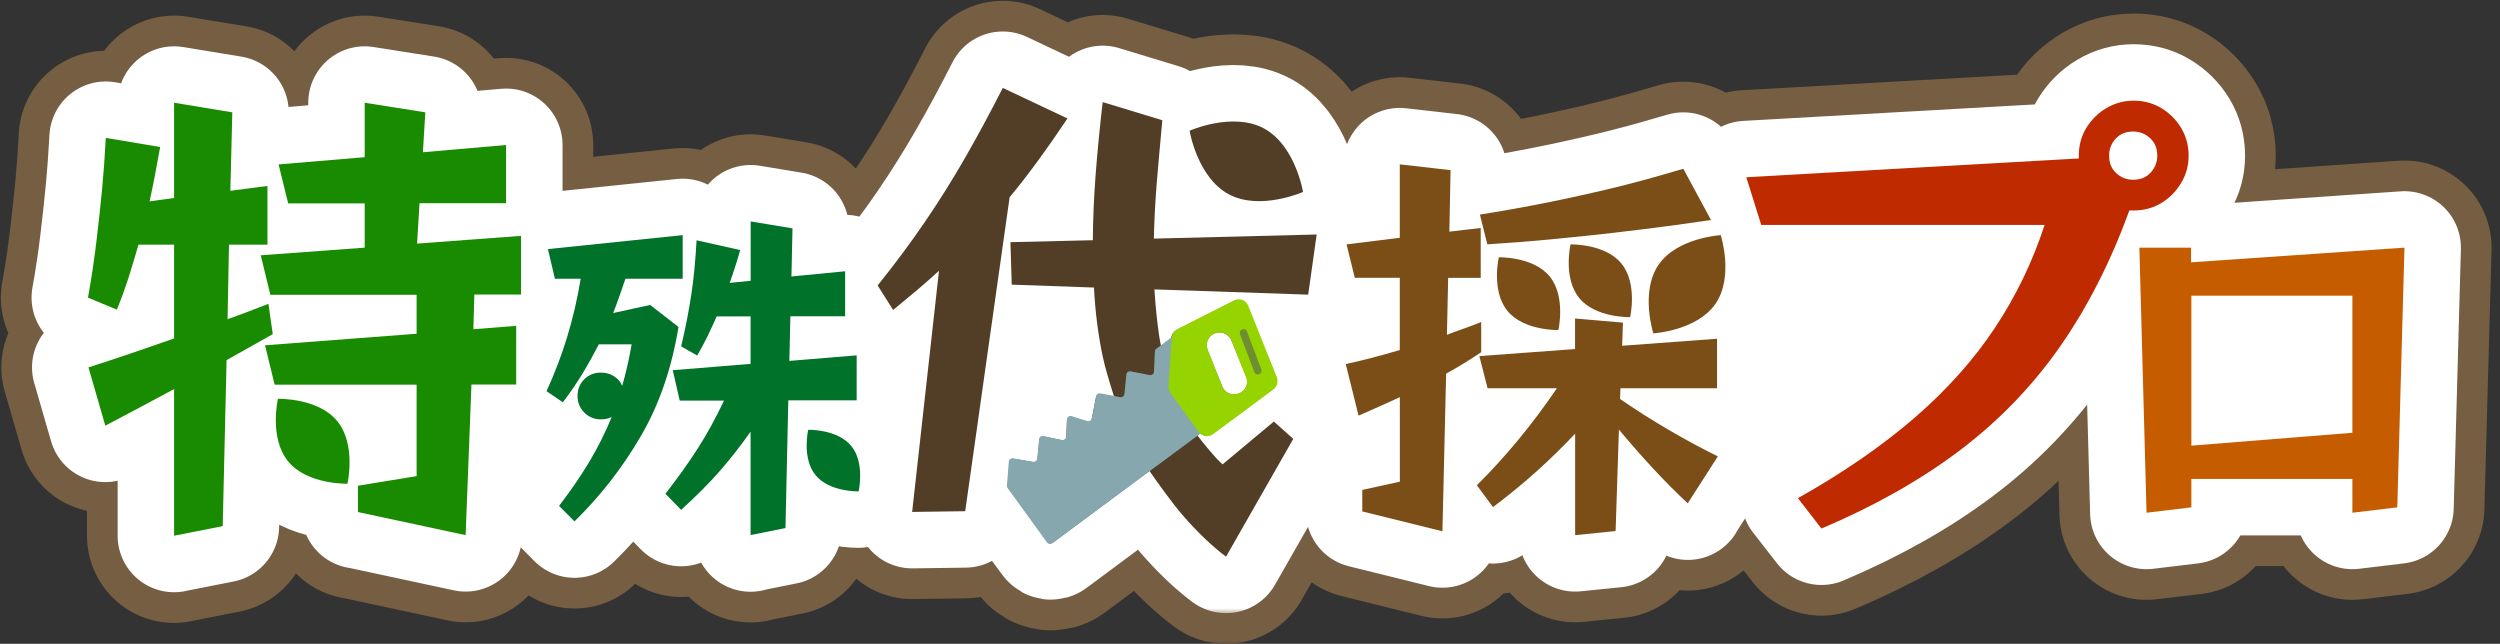<svg width="233" height="60" viewBox="0 0 233 60" fill="none" xmlns="http://www.w3.org/2000/svg">
<rect x="0" y="0" width="233" height="60" fill="#333333" stroke="none"/>
<mask id="path-1-outside-1_2671_83" maskUnits="userSpaceOnUse" x="-0.8" y="-0.806" width="234" height="61" fill="black">
<rect fill="white" x="-0.8" y="-0.806" width="234" height="61"/>
<path d="M16.225 49.936V36.26C15.241 36.794 14.204 37.35 13.129 37.921C12.055 38.492 10.95 39.07 9.815 39.672L8.245 34.239C9.56 33.818 10.897 33.382 12.258 32.916C13.618 32.45 14.94 31.999 16.225 31.548V22.802H12.904C12.633 23.756 12.333 24.755 12.009 25.785C11.679 26.814 11.311 27.844 10.89 28.858L8.2 27.739C8.53 25.913 8.793 24.124 9.004 22.358C9.214 20.592 9.387 18.992 9.522 17.557C9.658 16.121 9.77 14.551 9.86 12.853L14.925 13.702C14.595 15.588 14.271 17.271 13.941 18.766L16.225 18.451V9.576L21.651 10.47L21.47 17.782L24.927 17.331V22.802H21.342L21.207 29.753C22.372 29.332 23.642 28.858 25.017 28.317L25.423 31.143C23.867 32.007 22.432 32.818 21.117 33.562L20.756 49.035L16.225 49.929V49.936ZM33.358 47.734V45.27L38.828 44.376V35.854H25.596L24.701 32.18L38.828 31.105V27.476H25.197L24.303 23.794L33.989 23.08V18.954H26.858L25.964 15.325L33.989 14.649V9.576L39.64 10.47L39.415 14.19L47.169 13.514V18.939H39.099L38.873 22.704L48.56 21.983V27.453H44.209L44.119 30.684L48.109 30.369V35.839H43.938L43.397 49.876L33.35 47.719L33.358 47.734ZM31.434 39.251C33.223 41.437 32.381 45.082 32.381 45.082C32.381 45.082 28.639 45.187 26.851 43C25.062 40.814 25.904 37.169 25.904 37.169C25.904 37.169 29.646 37.064 31.434 39.251Z"/>
<path d="M52.099 47.156C53.181 45.743 54.128 44.368 54.932 43.023C55.736 41.678 56.427 40.288 57.013 38.86C56.728 39.01 56.397 39.085 56.007 39.085C55.398 39.085 54.887 38.875 54.459 38.454C54.038 38.033 53.827 37.515 53.827 36.906C53.827 36.298 54.038 35.757 54.459 35.343C54.879 34.93 55.398 34.727 56.007 34.727C56.465 34.727 56.871 34.84 57.224 35.065C57.584 35.291 57.84 35.591 57.99 35.959C58.336 34.765 58.629 33.48 58.87 32.09H55.811C55.33 33.021 54.827 33.931 54.286 34.825C53.745 35.711 53.136 36.606 52.46 37.492L50.934 36.455C52.452 33.179 53.512 29.692 54.12 25.98H51.716L51.069 23.215L63.626 21.915V25.98H58.291C58.096 26.544 57.908 27.092 57.72 27.626C57.539 28.16 57.344 28.67 57.149 29.174L60.598 28.422L63.235 30.474C62.604 34.336 61.432 37.74 59.704 40.686C57.983 43.632 55.924 46.269 53.542 48.591L52.114 47.156H52.099ZM69.953 49.891V40.235C69.021 41.558 68.06 42.782 67.075 43.91C66.091 45.037 64.888 46.239 63.483 47.517L62.018 46.021C63.168 44.548 64.167 43.143 65.024 41.806C65.88 40.476 66.7 38.98 67.481 37.334H63.348L62.702 34.502L69.953 33.916V29.489H66.797C66.534 30.076 66.264 30.669 65.971 31.278C65.677 31.887 65.347 32.503 64.979 33.134L63.483 32.285C63.897 30.549 64.212 28.911 64.445 27.355C64.678 25.8 64.828 24.154 64.919 22.396L68.984 23.305C68.834 23.846 68.676 24.372 68.51 24.883C68.345 25.394 68.18 25.883 68.007 26.363L69.961 26.168V20.637L73.861 21.284L73.763 25.77L78.768 25.281V29.474H73.665L73.568 33.638L79.842 33.119V37.312H73.47L73.207 49.215L69.953 49.869V49.891ZM79.339 41.565C80.639 43.151 80.022 45.796 80.022 45.796C80.022 45.796 77.31 45.871 76.01 44.285C74.71 42.7 75.326 40.055 75.326 40.055C75.326 40.055 78.039 39.98 79.339 41.565Z"/>
<path d="M126.965 47.659V45.66L130.467 44.894V37.011C129.873 37.289 129.264 37.575 128.618 37.853C127.979 38.139 127.311 38.432 126.619 38.74L125.425 33.931C126.244 33.75 127.07 33.555 127.904 33.337C128.738 33.119 129.587 32.879 130.459 32.623V25.89H126.266L125.5 22.779L130.459 22.163V15.317L135.193 15.858L135.081 21.592L138.004 21.246V25.898H134.968L134.855 31.203C135.396 31 135.93 30.797 136.471 30.609C137.012 30.421 137.538 30.218 138.049 30.015V32.826C137.019 33.517 135.93 34.186 134.78 34.825L134.434 49.515L126.972 47.667L126.965 47.659ZM157.308 46.923C156.234 45.923 155.144 44.826 154.039 43.632C152.935 42.437 151.883 41.242 150.883 40.032L150.575 49.493L146.803 49.876V40.416C144.466 42.903 141.919 45.187 139.146 47.261L137.643 45.225C140.311 42.587 142.798 39.574 145.105 36.185H138.642L137.876 33.187L146.795 32.533V29.685L151.259 30.068L151.184 32.225L160.028 31.571V36.185H151.026L150.989 37.184C152.401 38.161 153.889 39.108 155.467 40.032C157.045 40.956 158.586 41.791 160.104 42.535L157.293 46.915L157.308 46.923ZM159.465 20.502C157.902 20.735 156.436 20.938 155.076 21.119C153.716 21.299 152.153 21.487 150.387 21.697C148.614 21.9 146.728 22.103 144.714 22.291C142.7 22.486 140.671 22.644 138.62 22.772L137.928 19.999C140.649 19.563 143.159 19.105 145.465 18.616C147.772 18.128 149.779 17.669 151.484 17.233C153.19 16.798 154.986 16.294 156.887 15.731L159.465 20.502ZM144.428 25.762C145.961 27.634 145.24 30.759 145.24 30.759C145.24 30.759 142.031 30.85 140.498 28.979C138.965 27.107 139.687 23.981 139.687 23.981C139.687 23.981 142.896 23.891 144.428 25.762ZM151.116 24.56C152.649 26.431 151.928 29.557 151.928 29.557C151.928 29.557 148.719 29.647 147.186 27.776C145.653 25.905 146.375 22.779 146.375 22.779C146.375 22.779 149.583 22.689 151.116 24.56ZM159.886 28.31C158.15 30.835 154.092 31.067 154.092 31.067C154.092 31.067 152.845 27.198 154.58 24.673C156.316 22.148 160.374 21.915 160.374 21.915C160.374 21.915 161.621 25.785 159.886 28.31Z"/>
<path d="M167.558 46.434C171.803 44.045 175.425 41.543 178.431 38.943C181.437 36.343 183.924 33.562 185.893 30.602C187.869 27.641 189.425 24.432 190.559 20.961H164.146L162.756 16.52L193.745 14.769V14.498C193.745 13.544 193.978 12.68 194.444 11.921C194.91 11.162 195.526 10.546 196.308 10.08C197.082 9.621 197.939 9.381 198.863 9.381C199.787 9.381 200.681 9.614 201.44 10.08C202.207 10.546 202.815 11.154 203.281 11.921C203.74 12.687 203.98 13.544 203.98 14.498C203.98 15.453 203.747 16.279 203.281 17.053C202.815 17.827 202.207 18.451 201.44 18.917C200.674 19.383 199.817 19.616 198.863 19.616H198.457C196.691 24.455 194.512 28.723 191.912 32.42C189.312 36.11 186.186 39.326 182.541 42.061C178.897 44.796 174.636 47.194 169.759 49.26L167.565 46.434H167.558ZM201.057 14.506C201.057 13.815 200.832 13.273 200.381 12.868C199.937 12.462 199.411 12.259 198.81 12.259C198.119 12.259 197.578 12.484 197.172 12.935C196.766 13.386 196.571 13.905 196.571 14.506C196.571 15.197 196.796 15.738 197.24 16.144C197.683 16.55 198.209 16.753 198.81 16.753C199.502 16.753 200.043 16.527 200.448 16.076C200.854 15.633 201.057 15.107 201.057 14.506Z"/>
<path d="M219.242 47.78V44.639H204.236V47.284L200.058 47.787L199.389 23.08H204.206V24.447L224.096 23.08L223.427 47.284L219.249 47.787L219.242 47.78ZM219.242 27.558H204.236V41.535L219.242 40.333V27.558Z"/>
<path d="M114.506 18.098C117.429 19.676 121.442 17.887 121.442 17.887C121.442 17.887 120.728 13.551 117.805 11.973C114.882 10.395 110.869 12.184 110.869 12.184C110.869 12.184 111.583 16.52 114.506 18.098Z"/>
<path d="M122.727 21.855L107.54 22.238C107.578 20.495 107.676 18.691 107.826 16.843C107.984 14.994 108.149 13.116 108.329 11.207L102.769 9.516C102.506 11.808 102.288 14.017 102.122 16.151C101.957 18.285 101.867 20.367 101.852 22.388L94.172 22.569L94.292 26.529L101.957 26.799C102.07 28.994 102.333 31.105 102.754 33.142C102.972 34.194 103.43 35.719 103.828 36.951L102.543 36.718C102.363 36.688 102.19 36.801 102.152 36.981L101.754 39.025C101.717 39.221 101.521 39.341 101.326 39.281L99.876 38.837C99.665 38.77 99.455 38.928 99.44 39.145L99.387 40.716C99.387 40.919 99.192 41.069 98.989 41.032L97.268 40.686C97.073 40.648 96.885 40.784 96.87 40.979L96.704 42.767C96.689 42.963 96.509 43.098 96.321 43.068L94.465 42.76C94.27 42.73 94.09 42.873 94.074 43.068L93.909 45.277C93.909 45.36 93.924 45.435 93.977 45.503L97.681 50.492C97.794 50.643 98.004 50.673 98.147 50.56L107.127 43.887C107.916 45.022 109.291 46.953 110.253 48.05C111.666 49.673 113.011 50.943 114.266 51.883L120.533 40.904L118.722 39.288L113.943 43.279C113.236 42.655 112.229 41.4 111.591 40.573L111.861 40.378C112.192 40.656 112.68 40.686 113.048 40.416L118.632 36.26C118.985 35.997 119.112 35.539 118.947 35.133L116.249 28.573C116.039 28.054 115.43 27.829 114.934 28.084L109.674 30.759C109.381 30.91 109.186 31.195 109.156 31.518L108.202 32.225C108.134 31.879 108.066 31.549 108.029 31.27C107.833 29.895 107.683 28.468 107.593 26.972L121.923 27.461L122.712 21.87L122.727 21.855ZM113.184 31.075C113.71 30.857 114.303 31.038 114.626 31.473C114.686 31.556 114.739 31.639 114.777 31.736L116.152 35.088C116.37 35.629 116.182 36.23 115.723 36.553C115.648 36.606 115.573 36.643 115.491 36.681C114.867 36.936 114.153 36.636 113.897 36.012L112.522 32.661C112.47 32.525 112.447 32.39 112.44 32.255C112.44 32.21 112.432 32.165 112.44 32.12C112.47 31.669 112.748 31.248 113.191 31.067L113.184 31.075Z"/>
<path d="M96.727 15.002C97.606 13.799 98.523 12.477 99.485 11.042L93.458 8.194C92.286 10.501 91.106 12.687 89.926 14.739C88.747 16.79 87.499 18.782 86.184 20.705C84.869 22.636 83.404 24.598 81.796 26.604L83.239 28.888C84.028 28.242 84.779 27.618 85.5 27.01C86.222 26.401 86.891 25.807 87.514 25.236L85.012 47.712L89.957 47.644L94.097 18.383C94.969 17.331 95.848 16.204 96.727 14.994V15.002Z"/>
</mask>
<path d="M16.225 49.936V36.26C15.241 36.794 14.204 37.35 13.129 37.921C12.055 38.492 10.95 39.07 9.815 39.672L8.245 34.239C9.56 33.818 10.897 33.382 12.258 32.916C13.618 32.45 14.94 31.999 16.225 31.548V22.802H12.904C12.633 23.756 12.333 24.755 12.009 25.785C11.679 26.814 11.311 27.844 10.89 28.858L8.2 27.739C8.53 25.913 8.793 24.124 9.004 22.358C9.214 20.592 9.387 18.992 9.522 17.557C9.658 16.121 9.77 14.551 9.86 12.853L14.925 13.702C14.595 15.588 14.271 17.271 13.941 18.766L16.225 18.451V9.576L21.651 10.47L21.47 17.782L24.927 17.331V22.802H21.342L21.207 29.753C22.372 29.332 23.642 28.858 25.017 28.317L25.423 31.143C23.867 32.007 22.432 32.818 21.117 33.562L20.756 49.035L16.225 49.929V49.936ZM33.358 47.734V45.27L38.828 44.376V35.854H25.596L24.701 32.18L38.828 31.105V27.476H25.197L24.303 23.794L33.989 23.08V18.954H26.858L25.964 15.325L33.989 14.649V9.576L39.64 10.47L39.415 14.19L47.169 13.514V18.939H39.099L38.873 22.704L48.56 21.983V27.453H44.209L44.119 30.684L48.109 30.369V35.839H43.938L43.397 49.876L33.35 47.719L33.358 47.734ZM31.434 39.251C33.223 41.437 32.381 45.082 32.381 45.082C32.381 45.082 28.639 45.187 26.851 43C25.062 40.814 25.904 37.169 25.904 37.169C25.904 37.169 29.646 37.064 31.434 39.251Z" fill="black"/>
<path d="M52.099 47.156C53.181 45.743 54.128 44.368 54.932 43.023C55.736 41.678 56.427 40.288 57.013 38.86C56.728 39.01 56.397 39.085 56.007 39.085C55.398 39.085 54.887 38.875 54.459 38.454C54.038 38.033 53.827 37.515 53.827 36.906C53.827 36.298 54.038 35.757 54.459 35.343C54.879 34.93 55.398 34.727 56.007 34.727C56.465 34.727 56.871 34.84 57.224 35.065C57.584 35.291 57.84 35.591 57.99 35.959C58.336 34.765 58.629 33.48 58.87 32.09H55.811C55.33 33.021 54.827 33.931 54.286 34.825C53.745 35.711 53.136 36.606 52.46 37.492L50.934 36.455C52.452 33.179 53.512 29.692 54.12 25.98H51.716L51.069 23.215L63.626 21.915V25.98H58.291C58.096 26.544 57.908 27.092 57.72 27.626C57.539 28.16 57.344 28.67 57.149 29.174L60.598 28.422L63.235 30.474C62.604 34.336 61.432 37.74 59.704 40.686C57.983 43.632 55.924 46.269 53.542 48.591L52.114 47.156H52.099ZM69.953 49.891V40.235C69.021 41.558 68.06 42.782 67.075 43.91C66.091 45.037 64.888 46.239 63.483 47.517L62.018 46.021C63.168 44.548 64.167 43.143 65.024 41.806C65.88 40.476 66.7 38.98 67.481 37.334H63.348L62.702 34.502L69.953 33.916V29.489H66.797C66.534 30.076 66.264 30.669 65.971 31.278C65.677 31.887 65.347 32.503 64.979 33.134L63.483 32.285C63.897 30.549 64.212 28.911 64.445 27.355C64.678 25.8 64.828 24.154 64.919 22.396L68.984 23.305C68.834 23.846 68.676 24.372 68.51 24.883C68.345 25.394 68.18 25.883 68.007 26.363L69.961 26.168V20.637L73.861 21.284L73.763 25.77L78.768 25.281V29.474H73.665L73.568 33.638L79.842 33.119V37.312H73.47L73.207 49.215L69.953 49.869V49.891ZM79.339 41.565C80.639 43.151 80.022 45.796 80.022 45.796C80.022 45.796 77.31 45.871 76.01 44.285C74.71 42.7 75.326 40.055 75.326 40.055C75.326 40.055 78.039 39.98 79.339 41.565Z" fill="black"/>
<path d="M126.965 47.659V45.66L130.467 44.894V37.011C129.873 37.289 129.264 37.575 128.618 37.853C127.979 38.139 127.311 38.432 126.619 38.74L125.425 33.931C126.244 33.75 127.07 33.555 127.904 33.337C128.738 33.119 129.587 32.879 130.459 32.623V25.89H126.266L125.5 22.779L130.459 22.163V15.317L135.193 15.858L135.081 21.592L138.004 21.246V25.898H134.968L134.855 31.203C135.396 31 135.93 30.797 136.471 30.609C137.012 30.421 137.538 30.218 138.049 30.015V32.826C137.019 33.517 135.93 34.186 134.78 34.825L134.434 49.515L126.972 47.667L126.965 47.659ZM157.308 46.923C156.234 45.923 155.144 44.826 154.039 43.632C152.935 42.437 151.883 41.242 150.883 40.032L150.575 49.493L146.803 49.876V40.416C144.466 42.903 141.919 45.187 139.146 47.261L137.643 45.225C140.311 42.587 142.798 39.574 145.105 36.185H138.642L137.876 33.187L146.795 32.533V29.685L151.259 30.068L151.184 32.225L160.028 31.571V36.185H151.026L150.989 37.184C152.401 38.161 153.889 39.108 155.467 40.032C157.045 40.956 158.586 41.791 160.104 42.535L157.293 46.915L157.308 46.923ZM159.465 20.502C157.902 20.735 156.436 20.938 155.076 21.119C153.716 21.299 152.153 21.487 150.387 21.697C148.614 21.9 146.728 22.103 144.714 22.291C142.7 22.486 140.671 22.644 138.62 22.772L137.928 19.999C140.649 19.563 143.159 19.105 145.465 18.616C147.772 18.128 149.779 17.669 151.484 17.233C153.19 16.798 154.986 16.294 156.887 15.731L159.465 20.502ZM144.428 25.762C145.961 27.634 145.24 30.759 145.24 30.759C145.24 30.759 142.031 30.85 140.498 28.979C138.965 27.107 139.687 23.981 139.687 23.981C139.687 23.981 142.896 23.891 144.428 25.762ZM151.116 24.56C152.649 26.431 151.928 29.557 151.928 29.557C151.928 29.557 148.719 29.647 147.186 27.776C145.653 25.905 146.375 22.779 146.375 22.779C146.375 22.779 149.583 22.689 151.116 24.56ZM159.886 28.31C158.15 30.835 154.092 31.067 154.092 31.067C154.092 31.067 152.845 27.198 154.58 24.673C156.316 22.148 160.374 21.915 160.374 21.915C160.374 21.915 161.621 25.785 159.886 28.31Z" fill="black"/>
<path d="M167.558 46.434C171.803 44.045 175.425 41.543 178.431 38.943C181.437 36.343 183.924 33.562 185.893 30.602C187.869 27.641 189.425 24.432 190.559 20.961H164.146L162.756 16.52L193.745 14.769V14.498C193.745 13.544 193.978 12.68 194.444 11.921C194.91 11.162 195.526 10.546 196.308 10.08C197.082 9.621 197.939 9.381 198.863 9.381C199.787 9.381 200.681 9.614 201.44 10.08C202.207 10.546 202.815 11.154 203.281 11.921C203.74 12.687 203.98 13.544 203.98 14.498C203.98 15.453 203.747 16.279 203.281 17.053C202.815 17.827 202.207 18.451 201.44 18.917C200.674 19.383 199.817 19.616 198.863 19.616H198.457C196.691 24.455 194.512 28.723 191.912 32.42C189.312 36.11 186.186 39.326 182.541 42.061C178.897 44.796 174.636 47.194 169.759 49.26L167.565 46.434H167.558ZM201.057 14.506C201.057 13.815 200.832 13.273 200.381 12.868C199.937 12.462 199.411 12.259 198.81 12.259C198.119 12.259 197.578 12.484 197.172 12.935C196.766 13.386 196.571 13.905 196.571 14.506C196.571 15.197 196.796 15.738 197.24 16.144C197.683 16.55 198.209 16.753 198.81 16.753C199.502 16.753 200.043 16.527 200.448 16.076C200.854 15.633 201.057 15.107 201.057 14.506Z" fill="black"/>
<path d="M219.242 47.78V44.639H204.236V47.284L200.058 47.787L199.389 23.08H204.206V24.447L224.096 23.08L223.427 47.284L219.249 47.787L219.242 47.78ZM219.242 27.558H204.236V41.535L219.242 40.333V27.558Z" fill="black"/>
<path d="M114.506 18.098C117.429 19.676 121.442 17.887 121.442 17.887C121.442 17.887 120.728 13.551 117.805 11.973C114.882 10.395 110.869 12.184 110.869 12.184C110.869 12.184 111.583 16.52 114.506 18.098Z" fill="black"/>
<path d="M122.727 21.855L107.54 22.238C107.578 20.495 107.676 18.691 107.826 16.843C107.984 14.994 108.149 13.116 108.329 11.207L102.769 9.516C102.506 11.808 102.288 14.017 102.122 16.151C101.957 18.285 101.867 20.367 101.852 22.388L94.172 22.569L94.292 26.529L101.957 26.799C102.07 28.994 102.333 31.105 102.754 33.142C102.972 34.194 103.43 35.719 103.828 36.951L102.543 36.718C102.363 36.688 102.19 36.801 102.152 36.981L101.754 39.025C101.717 39.221 101.521 39.341 101.326 39.281L99.876 38.837C99.665 38.77 99.455 38.928 99.44 39.145L99.387 40.716C99.387 40.919 99.192 41.069 98.989 41.032L97.268 40.686C97.073 40.648 96.885 40.784 96.87 40.979L96.704 42.767C96.689 42.963 96.509 43.098 96.321 43.068L94.465 42.76C94.27 42.73 94.09 42.873 94.074 43.068L93.909 45.277C93.909 45.36 93.924 45.435 93.977 45.503L97.681 50.492C97.794 50.643 98.004 50.673 98.147 50.56L107.127 43.887C107.916 45.022 109.291 46.953 110.253 48.05C111.666 49.673 113.011 50.943 114.266 51.883L120.533 40.904L118.722 39.288L113.943 43.279C113.236 42.655 112.229 41.4 111.591 40.573L111.861 40.378C112.192 40.656 112.68 40.686 113.048 40.416L118.632 36.26C118.985 35.997 119.112 35.539 118.947 35.133L116.249 28.573C116.039 28.054 115.43 27.829 114.934 28.084L109.674 30.759C109.381 30.91 109.186 31.195 109.156 31.518L108.202 32.225C108.134 31.879 108.066 31.549 108.029 31.27C107.833 29.895 107.683 28.468 107.593 26.972L121.923 27.461L122.712 21.87L122.727 21.855ZM113.184 31.075C113.71 30.857 114.303 31.038 114.626 31.473C114.686 31.556 114.739 31.639 114.777 31.736L116.152 35.088C116.37 35.629 116.182 36.23 115.723 36.553C115.648 36.606 115.573 36.643 115.491 36.681C114.867 36.936 114.153 36.636 113.897 36.012L112.522 32.661C112.47 32.525 112.447 32.39 112.44 32.255C112.44 32.21 112.432 32.165 112.44 32.12C112.47 31.669 112.748 31.248 113.191 31.067L113.184 31.075Z" fill="black"/>
<path d="M96.727 15.002C97.606 13.799 98.523 12.477 99.485 11.042L93.458 8.194C92.286 10.501 91.106 12.687 89.926 14.739C88.747 16.79 87.499 18.782 86.184 20.705C84.869 22.636 83.404 24.598 81.796 26.604L83.239 28.888C84.028 28.242 84.779 27.618 85.5 27.01C86.222 26.401 86.891 25.807 87.514 25.236L85.012 47.712L89.957 47.644L94.097 18.383C94.969 17.331 95.848 16.204 96.727 14.994V15.002Z" fill="black"/>
<path d="M16.225 49.936V36.26C15.241 36.794 14.204 37.35 13.129 37.921C12.055 38.492 10.95 39.07 9.815 39.672L8.245 34.239C9.56 33.818 10.897 33.382 12.258 32.916C13.618 32.45 14.94 31.999 16.225 31.548V22.802H12.904C12.633 23.756 12.333 24.755 12.009 25.785C11.679 26.814 11.311 27.844 10.89 28.858L8.2 27.739C8.53 25.913 8.793 24.124 9.004 22.358C9.214 20.592 9.387 18.992 9.522 17.557C9.658 16.121 9.77 14.551 9.86 12.853L14.925 13.702C14.595 15.588 14.271 17.271 13.941 18.766L16.225 18.451V9.576L21.651 10.47L21.47 17.782L24.927 17.331V22.802H21.342L21.207 29.753C22.372 29.332 23.642 28.858 25.017 28.317L25.423 31.143C23.867 32.007 22.432 32.818 21.117 33.562L20.756 49.035L16.225 49.929V49.936ZM33.358 47.734V45.27L38.828 44.376V35.854H25.596L24.701 32.18L38.828 31.105V27.476H25.197L24.303 23.794L33.989 23.08V18.954H26.858L25.964 15.325L33.989 14.649V9.576L39.64 10.47L39.415 14.19L47.169 13.514V18.939H39.099L38.873 22.704L48.56 21.983V27.453H44.209L44.119 30.684L48.109 30.369V35.839H43.938L43.397 49.876L33.35 47.719L33.358 47.734ZM31.434 39.251C33.223 41.437 32.381 45.082 32.381 45.082C32.381 45.082 28.639 45.187 26.851 43C25.062 40.814 25.904 37.169 25.904 37.169C25.904 37.169 29.646 37.064 31.434 39.251Z" stroke="#765E42" stroke-width="16.239" stroke-linejoin="round" mask="url(#path-1-outside-1_2671_83)"/>
<path d="M52.099 47.156C53.181 45.743 54.128 44.368 54.932 43.023C55.736 41.678 56.427 40.288 57.013 38.86C56.728 39.01 56.397 39.085 56.007 39.085C55.398 39.085 54.887 38.875 54.459 38.454C54.038 38.033 53.827 37.515 53.827 36.906C53.827 36.298 54.038 35.757 54.459 35.343C54.879 34.93 55.398 34.727 56.007 34.727C56.465 34.727 56.871 34.84 57.224 35.065C57.584 35.291 57.84 35.591 57.99 35.959C58.336 34.765 58.629 33.48 58.87 32.09H55.811C55.33 33.021 54.827 33.931 54.286 34.825C53.745 35.711 53.136 36.606 52.46 37.492L50.934 36.455C52.452 33.179 53.512 29.692 54.12 25.98H51.716L51.069 23.215L63.626 21.915V25.98H58.291C58.096 26.544 57.908 27.092 57.72 27.626C57.539 28.16 57.344 28.67 57.149 29.174L60.598 28.422L63.235 30.474C62.604 34.336 61.432 37.74 59.704 40.686C57.983 43.632 55.924 46.269 53.542 48.591L52.114 47.156H52.099ZM69.953 49.891V40.235C69.021 41.558 68.06 42.782 67.075 43.91C66.091 45.037 64.888 46.239 63.483 47.517L62.018 46.021C63.168 44.548 64.167 43.143 65.024 41.806C65.88 40.476 66.7 38.98 67.481 37.334H63.348L62.702 34.502L69.953 33.916V29.489H66.797C66.534 30.076 66.264 30.669 65.971 31.278C65.677 31.887 65.347 32.503 64.979 33.134L63.483 32.285C63.897 30.549 64.212 28.911 64.445 27.355C64.678 25.8 64.828 24.154 64.919 22.396L68.984 23.305C68.834 23.846 68.676 24.372 68.51 24.883C68.345 25.394 68.18 25.883 68.007 26.363L69.961 26.168V20.637L73.861 21.284L73.763 25.77L78.768 25.281V29.474H73.665L73.568 33.638L79.842 33.119V37.312H73.47L73.207 49.215L69.953 49.869V49.891ZM79.339 41.565C80.639 43.151 80.022 45.796 80.022 45.796C80.022 45.796 77.31 45.871 76.01 44.285C74.71 42.7 75.326 40.055 75.326 40.055C75.326 40.055 78.039 39.98 79.339 41.565Z" stroke="#765E42" stroke-width="16.239" stroke-linejoin="round" mask="url(#path-1-outside-1_2671_83)"/>
<path d="M126.965 47.659V45.66L130.467 44.894V37.011C129.873 37.289 129.264 37.575 128.618 37.853C127.979 38.139 127.311 38.432 126.619 38.74L125.425 33.931C126.244 33.75 127.07 33.555 127.904 33.337C128.738 33.119 129.587 32.879 130.459 32.623V25.89H126.266L125.5 22.779L130.459 22.163V15.317L135.193 15.858L135.081 21.592L138.004 21.246V25.898H134.968L134.855 31.203C135.396 31 135.93 30.797 136.471 30.609C137.012 30.421 137.538 30.218 138.049 30.015V32.826C137.019 33.517 135.93 34.186 134.78 34.825L134.434 49.515L126.972 47.667L126.965 47.659ZM157.308 46.923C156.234 45.923 155.144 44.826 154.039 43.632C152.935 42.437 151.883 41.242 150.883 40.032L150.575 49.493L146.803 49.876V40.416C144.466 42.903 141.919 45.187 139.146 47.261L137.643 45.225C140.311 42.587 142.798 39.574 145.105 36.185H138.642L137.876 33.187L146.795 32.533V29.685L151.259 30.068L151.184 32.225L160.028 31.571V36.185H151.026L150.989 37.184C152.401 38.161 153.889 39.108 155.467 40.032C157.045 40.956 158.586 41.791 160.104 42.535L157.293 46.915L157.308 46.923ZM159.465 20.502C157.902 20.735 156.436 20.938 155.076 21.119C153.716 21.299 152.153 21.487 150.387 21.697C148.614 21.9 146.728 22.103 144.714 22.291C142.7 22.486 140.671 22.644 138.62 22.772L137.928 19.999C140.649 19.563 143.159 19.105 145.465 18.616C147.772 18.128 149.779 17.669 151.484 17.233C153.19 16.798 154.986 16.294 156.887 15.731L159.465 20.502ZM144.428 25.762C145.961 27.634 145.24 30.759 145.24 30.759C145.24 30.759 142.031 30.85 140.498 28.979C138.965 27.107 139.687 23.981 139.687 23.981C139.687 23.981 142.896 23.891 144.428 25.762ZM151.116 24.56C152.649 26.431 151.928 29.557 151.928 29.557C151.928 29.557 148.719 29.647 147.186 27.776C145.653 25.905 146.375 22.779 146.375 22.779C146.375 22.779 149.583 22.689 151.116 24.56ZM159.886 28.31C158.15 30.835 154.092 31.067 154.092 31.067C154.092 31.067 152.845 27.198 154.58 24.673C156.316 22.148 160.374 21.915 160.374 21.915C160.374 21.915 161.621 25.785 159.886 28.31Z" stroke="#765E42" stroke-width="16.239" stroke-linejoin="round" mask="url(#path-1-outside-1_2671_83)"/>
<path d="M167.558 46.434C171.803 44.045 175.425 41.543 178.431 38.943C181.437 36.343 183.924 33.562 185.893 30.602C187.869 27.641 189.425 24.432 190.559 20.961H164.146L162.756 16.52L193.745 14.769V14.498C193.745 13.544 193.978 12.68 194.444 11.921C194.91 11.162 195.526 10.546 196.308 10.08C197.082 9.621 197.939 9.381 198.863 9.381C199.787 9.381 200.681 9.614 201.44 10.08C202.207 10.546 202.815 11.154 203.281 11.921C203.74 12.687 203.98 13.544 203.98 14.498C203.98 15.453 203.747 16.279 203.281 17.053C202.815 17.827 202.207 18.451 201.44 18.917C200.674 19.383 199.817 19.616 198.863 19.616H198.457C196.691 24.455 194.512 28.723 191.912 32.42C189.312 36.11 186.186 39.326 182.541 42.061C178.897 44.796 174.636 47.194 169.759 49.26L167.565 46.434H167.558ZM201.057 14.506C201.057 13.815 200.832 13.273 200.381 12.868C199.937 12.462 199.411 12.259 198.81 12.259C198.119 12.259 197.578 12.484 197.172 12.935C196.766 13.386 196.571 13.905 196.571 14.506C196.571 15.197 196.796 15.738 197.24 16.144C197.683 16.55 198.209 16.753 198.81 16.753C199.502 16.753 200.043 16.527 200.448 16.076C200.854 15.633 201.057 15.107 201.057 14.506Z" stroke="#765E42" stroke-width="16.239" stroke-linejoin="round" mask="url(#path-1-outside-1_2671_83)"/>
<path d="M219.242 47.78V44.639H204.236V47.284L200.058 47.787L199.389 23.08H204.206V24.447L224.096 23.08L223.427 47.284L219.249 47.787L219.242 47.78ZM219.242 27.558H204.236V41.535L219.242 40.333V27.558Z" stroke="#765E42" stroke-width="16.239" stroke-linejoin="round" mask="url(#path-1-outside-1_2671_83)"/>
<path d="M114.506 18.098C117.429 19.676 121.442 17.887 121.442 17.887C121.442 17.887 120.728 13.551 117.805 11.973C114.882 10.395 110.869 12.184 110.869 12.184C110.869 12.184 111.583 16.52 114.506 18.098Z" stroke="#765E42" stroke-width="16.239" stroke-linejoin="round" mask="url(#path-1-outside-1_2671_83)"/>
<path d="M122.727 21.855L107.54 22.238C107.578 20.495 107.676 18.691 107.826 16.843C107.984 14.994 108.149 13.116 108.329 11.207L102.769 9.516C102.506 11.808 102.288 14.017 102.122 16.151C101.957 18.285 101.867 20.367 101.852 22.388L94.172 22.569L94.292 26.529L101.957 26.799C102.07 28.994 102.333 31.105 102.754 33.142C102.972 34.194 103.43 35.719 103.828 36.951L102.543 36.718C102.363 36.688 102.19 36.801 102.152 36.981L101.754 39.025C101.717 39.221 101.521 39.341 101.326 39.281L99.876 38.837C99.665 38.77 99.455 38.928 99.44 39.145L99.387 40.716C99.387 40.919 99.192 41.069 98.989 41.032L97.268 40.686C97.073 40.648 96.885 40.784 96.87 40.979L96.704 42.767C96.689 42.963 96.509 43.098 96.321 43.068L94.465 42.76C94.27 42.73 94.09 42.873 94.074 43.068L93.909 45.277C93.909 45.36 93.924 45.435 93.977 45.503L97.681 50.492C97.794 50.643 98.004 50.673 98.147 50.56L107.127 43.887C107.916 45.022 109.291 46.953 110.253 48.05C111.666 49.673 113.011 50.943 114.266 51.883L120.533 40.904L118.722 39.288L113.943 43.279C113.236 42.655 112.229 41.4 111.591 40.573L111.861 40.378C112.192 40.656 112.68 40.686 113.048 40.416L118.632 36.26C118.985 35.997 119.112 35.539 118.947 35.133L116.249 28.573C116.039 28.054 115.43 27.829 114.934 28.084L109.674 30.759C109.381 30.91 109.186 31.195 109.156 31.518L108.202 32.225C108.134 31.879 108.066 31.549 108.029 31.27C107.833 29.895 107.683 28.468 107.593 26.972L121.923 27.461L122.712 21.87L122.727 21.855ZM113.184 31.075C113.71 30.857 114.303 31.038 114.626 31.473C114.686 31.556 114.739 31.639 114.777 31.736L116.152 35.088C116.37 35.629 116.182 36.23 115.723 36.553C115.648 36.606 115.573 36.643 115.491 36.681C114.867 36.936 114.153 36.636 113.897 36.012L112.522 32.661C112.47 32.525 112.447 32.39 112.44 32.255C112.44 32.21 112.432 32.165 112.44 32.12C112.47 31.669 112.748 31.248 113.191 31.067L113.184 31.075Z" stroke="#765E42" stroke-width="16.239" stroke-linejoin="round" mask="url(#path-1-outside-1_2671_83)"/>
<path d="M96.727 15.002C97.606 13.799 98.523 12.477 99.485 11.042L93.458 8.194C92.286 10.501 91.106 12.687 89.926 14.739C88.747 16.79 87.499 18.782 86.184 20.705C84.869 22.636 83.404 24.598 81.796 26.604L83.239 28.888C84.028 28.242 84.779 27.618 85.5 27.01C86.222 26.401 86.891 25.807 87.514 25.236L85.012 47.712L89.957 47.644L94.097 18.383C94.969 17.331 95.848 16.204 96.727 14.994V15.002Z" stroke="#765E42" stroke-width="16.239" stroke-linejoin="round" mask="url(#path-1-outside-1_2671_83)"/>
<mask id="path-2-outside-2_2671_83" maskUnits="userSpaceOnUse" x="2.2" y="2.194" width="228" height="55" fill="black">
<rect fill="white" x="2.2" y="2.194" width="228" height="55"/>
<path d="M16.225 49.936V36.26C15.241 36.794 14.204 37.35 13.129 37.921C12.055 38.492 10.95 39.07 9.815 39.672L8.245 34.239C9.56 33.818 10.897 33.382 12.258 32.916C13.618 32.45 14.94 31.999 16.225 31.548V22.802H12.904C12.633 23.756 12.333 24.755 12.009 25.785C11.679 26.814 11.311 27.844 10.89 28.858L8.2 27.739C8.53 25.913 8.793 24.124 9.004 22.358C9.214 20.592 9.387 18.992 9.522 17.557C9.658 16.121 9.77 14.551 9.86 12.853L14.925 13.702C14.595 15.588 14.271 17.271 13.941 18.766L16.225 18.451V9.576L21.651 10.47L21.47 17.782L24.927 17.331V22.802H21.342L21.207 29.753C22.372 29.332 23.642 28.858 25.017 28.317L25.423 31.143C23.867 32.007 22.432 32.818 21.117 33.562L20.756 49.035L16.225 49.929V49.936ZM33.358 47.734V45.27L38.828 44.376V35.854H25.596L24.701 32.18L38.828 31.105V27.476H25.197L24.303 23.794L33.989 23.08V18.954H26.858L25.964 15.325L33.989 14.649V9.576L39.64 10.47L39.415 14.19L47.169 13.514V18.939H39.099L38.873 22.704L48.56 21.983V27.453H44.209L44.119 30.684L48.109 30.369V35.839H43.938L43.397 49.876L33.35 47.719L33.358 47.734ZM31.434 39.251C33.223 41.437 32.381 45.082 32.381 45.082C32.381 45.082 28.639 45.187 26.851 43C25.062 40.814 25.904 37.169 25.904 37.169C25.904 37.169 29.646 37.064 31.434 39.251Z"/>
<path d="M52.099 47.156C53.181 45.743 54.128 44.368 54.932 43.023C55.736 41.678 56.427 40.288 57.013 38.86C56.728 39.01 56.397 39.085 56.007 39.085C55.398 39.085 54.887 38.875 54.459 38.454C54.038 38.033 53.827 37.515 53.827 36.906C53.827 36.298 54.038 35.757 54.459 35.343C54.879 34.93 55.398 34.727 56.007 34.727C56.465 34.727 56.871 34.84 57.224 35.065C57.584 35.291 57.84 35.591 57.99 35.959C58.336 34.765 58.629 33.48 58.87 32.09H55.811C55.33 33.021 54.827 33.931 54.286 34.825C53.745 35.711 53.136 36.606 52.46 37.492L50.934 36.455C52.452 33.179 53.512 29.692 54.12 25.98H51.716L51.069 23.215L63.626 21.915V25.98H58.291C58.096 26.544 57.908 27.092 57.72 27.626C57.539 28.16 57.344 28.67 57.149 29.174L60.598 28.422L63.235 30.474C62.604 34.336 61.432 37.74 59.704 40.686C57.983 43.632 55.924 46.269 53.542 48.591L52.114 47.156H52.099ZM69.953 49.891V40.235C69.021 41.558 68.06 42.782 67.075 43.91C66.091 45.037 64.888 46.239 63.483 47.517L62.018 46.021C63.168 44.548 64.167 43.143 65.024 41.806C65.88 40.476 66.7 38.98 67.481 37.334H63.348L62.702 34.502L69.953 33.916V29.489H66.797C66.534 30.076 66.264 30.669 65.971 31.278C65.677 31.887 65.347 32.503 64.979 33.134L63.483 32.285C63.897 30.549 64.212 28.911 64.445 27.355C64.678 25.8 64.828 24.154 64.919 22.396L68.984 23.305C68.834 23.846 68.676 24.372 68.51 24.883C68.345 25.394 68.18 25.883 68.007 26.363L69.961 26.168V20.637L73.861 21.284L73.763 25.77L78.768 25.281V29.474H73.665L73.568 33.638L79.842 33.119V37.312H73.47L73.207 49.215L69.953 49.869V49.891ZM79.339 41.565C80.639 43.151 80.022 45.796 80.022 45.796C80.022 45.796 77.31 45.871 76.01 44.285C74.71 42.7 75.326 40.055 75.326 40.055C75.326 40.055 78.039 39.98 79.339 41.565Z"/>
<path d="M126.965 47.659V45.66L130.467 44.894V37.011C129.873 37.289 129.264 37.575 128.618 37.853C127.979 38.139 127.311 38.432 126.619 38.74L125.425 33.931C126.244 33.75 127.07 33.555 127.904 33.337C128.738 33.119 129.587 32.879 130.459 32.623V25.89H126.266L125.5 22.779L130.459 22.163V15.317L135.193 15.858L135.081 21.592L138.004 21.246V25.898H134.968L134.855 31.203C135.396 31 135.93 30.797 136.471 30.609C137.012 30.421 137.538 30.218 138.049 30.015V32.826C137.019 33.517 135.93 34.186 134.78 34.825L134.434 49.515L126.972 47.667L126.965 47.659ZM157.308 46.923C156.234 45.923 155.144 44.826 154.039 43.632C152.935 42.437 151.883 41.242 150.883 40.032L150.575 49.493L146.803 49.876V40.416C144.466 42.903 141.919 45.187 139.146 47.261L137.643 45.225C140.311 42.587 142.798 39.574 145.105 36.185H138.642L137.876 33.187L146.795 32.533V29.685L151.259 30.068L151.184 32.225L160.028 31.571V36.185H151.026L150.989 37.184C152.401 38.161 153.889 39.108 155.467 40.032C157.045 40.956 158.586 41.791 160.104 42.535L157.293 46.915L157.308 46.923ZM159.465 20.502C157.902 20.735 156.436 20.938 155.076 21.119C153.716 21.299 152.153 21.487 150.387 21.697C148.614 21.9 146.728 22.103 144.714 22.291C142.7 22.486 140.671 22.644 138.62 22.772L137.928 19.999C140.649 19.563 143.159 19.105 145.465 18.616C147.772 18.128 149.779 17.669 151.484 17.233C153.19 16.798 154.986 16.294 156.887 15.731L159.465 20.502ZM144.428 25.762C145.961 27.634 145.24 30.759 145.24 30.759C145.24 30.759 142.031 30.85 140.498 28.979C138.965 27.107 139.687 23.981 139.687 23.981C139.687 23.981 142.896 23.891 144.428 25.762ZM151.116 24.56C152.649 26.431 151.928 29.557 151.928 29.557C151.928 29.557 148.719 29.647 147.186 27.776C145.653 25.905 146.375 22.779 146.375 22.779C146.375 22.779 149.583 22.689 151.116 24.56ZM159.886 28.31C158.15 30.835 154.092 31.067 154.092 31.067C154.092 31.067 152.845 27.198 154.58 24.673C156.316 22.148 160.374 21.915 160.374 21.915C160.374 21.915 161.621 25.785 159.886 28.31Z"/>
<path d="M167.558 46.434C171.803 44.045 175.425 41.543 178.431 38.943C181.437 36.343 183.924 33.562 185.893 30.602C187.869 27.641 189.425 24.432 190.559 20.961H164.146L162.756 16.52L193.745 14.769V14.498C193.745 13.544 193.978 12.68 194.444 11.921C194.91 11.162 195.526 10.546 196.308 10.08C197.082 9.621 197.939 9.381 198.863 9.381C199.787 9.381 200.681 9.614 201.44 10.08C202.207 10.546 202.815 11.154 203.281 11.921C203.74 12.687 203.98 13.544 203.98 14.498C203.98 15.453 203.747 16.279 203.281 17.053C202.815 17.827 202.207 18.451 201.44 18.917C200.674 19.383 199.817 19.616 198.863 19.616H198.457C196.691 24.455 194.512 28.723 191.912 32.42C189.312 36.11 186.186 39.326 182.541 42.061C178.897 44.796 174.636 47.194 169.759 49.26L167.565 46.434H167.558ZM201.057 14.506C201.057 13.815 200.832 13.273 200.381 12.868C199.937 12.462 199.411 12.259 198.81 12.259C198.119 12.259 197.578 12.484 197.172 12.935C196.766 13.386 196.571 13.905 196.571 14.506C196.571 15.197 196.796 15.738 197.24 16.144C197.683 16.55 198.209 16.753 198.81 16.753C199.502 16.753 200.043 16.527 200.448 16.076C200.854 15.633 201.057 15.107 201.057 14.506Z"/>
<path d="M219.242 47.78V44.639H204.236V47.284L200.058 47.787L199.389 23.08H204.206V24.447L224.096 23.08L223.427 47.284L219.249 47.787L219.242 47.78ZM219.242 27.558H204.236V41.535L219.242 40.333V27.558Z"/>
<path d="M114.506 18.098C117.429 19.676 121.442 17.887 121.442 17.887C121.442 17.887 120.728 13.551 117.805 11.973C114.882 10.395 110.869 12.184 110.869 12.184C110.869 12.184 111.583 16.52 114.506 18.098Z"/>
<path d="M122.727 21.855L107.54 22.238C107.578 20.495 107.676 18.691 107.826 16.843C107.984 14.994 108.149 13.116 108.329 11.207L102.769 9.516C102.506 11.808 102.288 14.017 102.122 16.151C101.957 18.285 101.867 20.367 101.852 22.388L94.172 22.569L94.292 26.529L101.957 26.799C102.07 28.994 102.333 31.105 102.754 33.142C102.972 34.194 103.43 35.719 103.828 36.951L102.543 36.718C102.363 36.688 102.19 36.801 102.152 36.981L101.754 39.025C101.717 39.221 101.521 39.341 101.326 39.281L99.876 38.837C99.665 38.77 99.455 38.928 99.44 39.145L99.387 40.716C99.387 40.919 99.192 41.069 98.989 41.032L97.268 40.686C97.073 40.648 96.885 40.784 96.87 40.979L96.704 42.767C96.689 42.963 96.509 43.098 96.321 43.068L94.465 42.76C94.27 42.73 94.09 42.873 94.074 43.068L93.909 45.277C93.909 45.36 93.924 45.435 93.977 45.503L97.681 50.492C97.794 50.643 98.004 50.673 98.147 50.56L107.127 43.887C107.916 45.022 109.291 46.953 110.253 48.05C111.666 49.673 113.011 50.943 114.266 51.883L120.533 40.904L118.722 39.288L113.943 43.279C113.236 42.655 112.229 41.4 111.591 40.573L111.861 40.378C112.192 40.656 112.68 40.686 113.048 40.416L118.632 36.26C118.985 35.997 119.112 35.539 118.947 35.133L116.249 28.573C116.039 28.054 115.43 27.829 114.934 28.084L109.674 30.759C109.381 30.91 109.186 31.195 109.156 31.518L108.202 32.225C108.134 31.879 108.066 31.549 108.029 31.27C107.833 29.895 107.683 28.468 107.593 26.972L121.923 27.461L122.712 21.87L122.727 21.855ZM113.184 31.075C113.71 30.857 114.303 31.038 114.626 31.473C114.686 31.556 114.739 31.639 114.777 31.736L116.152 35.088C116.37 35.629 116.182 36.23 115.723 36.553C115.648 36.606 115.573 36.643 115.491 36.681C114.867 36.936 114.153 36.636 113.897 36.012L112.522 32.661C112.47 32.525 112.447 32.39 112.44 32.255C112.44 32.21 112.432 32.165 112.44 32.12C112.47 31.669 112.748 31.248 113.191 31.067L113.184 31.075Z"/>
<path d="M96.727 15.002C97.606 13.799 98.523 12.477 99.485 11.042L93.458 8.194C92.286 10.501 91.106 12.687 89.926 14.739C88.747 16.79 87.499 18.782 86.184 20.705C84.869 22.636 83.404 24.598 81.796 26.604L83.239 28.888C84.028 28.242 84.779 27.618 85.5 27.01C86.222 26.401 86.891 25.807 87.514 25.236L85.012 47.712L89.957 47.644L94.097 18.383C94.969 17.331 95.848 16.204 96.727 14.994V15.002Z"/>
</mask>
<path d="M16.225 49.936V36.26C15.241 36.794 14.204 37.35 13.129 37.921C12.055 38.492 10.95 39.07 9.815 39.672L8.245 34.239C9.56 33.818 10.897 33.382 12.258 32.916C13.618 32.45 14.94 31.999 16.225 31.548V22.802H12.904C12.633 23.756 12.333 24.755 12.009 25.785C11.679 26.814 11.311 27.844 10.89 28.858L8.2 27.739C8.53 25.913 8.793 24.124 9.004 22.358C9.214 20.592 9.387 18.992 9.522 17.557C9.658 16.121 9.77 14.551 9.86 12.853L14.925 13.702C14.595 15.588 14.271 17.271 13.941 18.766L16.225 18.451V9.576L21.651 10.47L21.47 17.782L24.927 17.331V22.802H21.342L21.207 29.753C22.372 29.332 23.642 28.858 25.017 28.317L25.423 31.143C23.867 32.007 22.432 32.818 21.117 33.562L20.756 49.035L16.225 49.929V49.936ZM33.358 47.734V45.27L38.828 44.376V35.854H25.596L24.701 32.18L38.828 31.105V27.476H25.197L24.303 23.794L33.989 23.08V18.954H26.858L25.964 15.325L33.989 14.649V9.576L39.64 10.47L39.415 14.19L47.169 13.514V18.939H39.099L38.873 22.704L48.56 21.983V27.453H44.209L44.119 30.684L48.109 30.369V35.839H43.938L43.397 49.876L33.35 47.719L33.358 47.734ZM31.434 39.251C33.223 41.437 32.381 45.082 32.381 45.082C32.381 45.082 28.639 45.187 26.851 43C25.062 40.814 25.904 37.169 25.904 37.169C25.904 37.169 29.646 37.064 31.434 39.251Z" fill="black"/>
<path d="M52.099 47.156C53.181 45.743 54.128 44.368 54.932 43.023C55.736 41.678 56.427 40.288 57.013 38.86C56.728 39.01 56.397 39.085 56.007 39.085C55.398 39.085 54.887 38.875 54.459 38.454C54.038 38.033 53.827 37.515 53.827 36.906C53.827 36.298 54.038 35.757 54.459 35.343C54.879 34.93 55.398 34.727 56.007 34.727C56.465 34.727 56.871 34.84 57.224 35.065C57.584 35.291 57.84 35.591 57.99 35.959C58.336 34.765 58.629 33.48 58.87 32.09H55.811C55.33 33.021 54.827 33.931 54.286 34.825C53.745 35.711 53.136 36.606 52.46 37.492L50.934 36.455C52.452 33.179 53.512 29.692 54.12 25.98H51.716L51.069 23.215L63.626 21.915V25.98H58.291C58.096 26.544 57.908 27.092 57.72 27.626C57.539 28.16 57.344 28.67 57.149 29.174L60.598 28.422L63.235 30.474C62.604 34.336 61.432 37.74 59.704 40.686C57.983 43.632 55.924 46.269 53.542 48.591L52.114 47.156H52.099ZM69.953 49.891V40.235C69.021 41.558 68.06 42.782 67.075 43.91C66.091 45.037 64.888 46.239 63.483 47.517L62.018 46.021C63.168 44.548 64.167 43.143 65.024 41.806C65.88 40.476 66.7 38.98 67.481 37.334H63.348L62.702 34.502L69.953 33.916V29.489H66.797C66.534 30.076 66.264 30.669 65.971 31.278C65.677 31.887 65.347 32.503 64.979 33.134L63.483 32.285C63.897 30.549 64.212 28.911 64.445 27.355C64.678 25.8 64.828 24.154 64.919 22.396L68.984 23.305C68.834 23.846 68.676 24.372 68.51 24.883C68.345 25.394 68.18 25.883 68.007 26.363L69.961 26.168V20.637L73.861 21.284L73.763 25.77L78.768 25.281V29.474H73.665L73.568 33.638L79.842 33.119V37.312H73.47L73.207 49.215L69.953 49.869V49.891ZM79.339 41.565C80.639 43.151 80.022 45.796 80.022 45.796C80.022 45.796 77.31 45.871 76.01 44.285C74.71 42.7 75.326 40.055 75.326 40.055C75.326 40.055 78.039 39.98 79.339 41.565Z" fill="black"/>
<path d="M126.965 47.659V45.66L130.467 44.894V37.011C129.873 37.289 129.264 37.575 128.618 37.853C127.979 38.139 127.311 38.432 126.619 38.74L125.425 33.931C126.244 33.75 127.07 33.555 127.904 33.337C128.738 33.119 129.587 32.879 130.459 32.623V25.89H126.266L125.5 22.779L130.459 22.163V15.317L135.193 15.858L135.081 21.592L138.004 21.246V25.898H134.968L134.855 31.203C135.396 31 135.93 30.797 136.471 30.609C137.012 30.421 137.538 30.218 138.049 30.015V32.826C137.019 33.517 135.93 34.186 134.78 34.825L134.434 49.515L126.972 47.667L126.965 47.659ZM157.308 46.923C156.234 45.923 155.144 44.826 154.039 43.632C152.935 42.437 151.883 41.242 150.883 40.032L150.575 49.493L146.803 49.876V40.416C144.466 42.903 141.919 45.187 139.146 47.261L137.643 45.225C140.311 42.587 142.798 39.574 145.105 36.185H138.642L137.876 33.187L146.795 32.533V29.685L151.259 30.068L151.184 32.225L160.028 31.571V36.185H151.026L150.989 37.184C152.401 38.161 153.889 39.108 155.467 40.032C157.045 40.956 158.586 41.791 160.104 42.535L157.293 46.915L157.308 46.923ZM159.465 20.502C157.902 20.735 156.436 20.938 155.076 21.119C153.716 21.299 152.153 21.487 150.387 21.697C148.614 21.9 146.728 22.103 144.714 22.291C142.7 22.486 140.671 22.644 138.62 22.772L137.928 19.999C140.649 19.563 143.159 19.105 145.465 18.616C147.772 18.128 149.779 17.669 151.484 17.233C153.19 16.798 154.986 16.294 156.887 15.731L159.465 20.502ZM144.428 25.762C145.961 27.634 145.24 30.759 145.24 30.759C145.24 30.759 142.031 30.85 140.498 28.979C138.965 27.107 139.687 23.981 139.687 23.981C139.687 23.981 142.896 23.891 144.428 25.762ZM151.116 24.56C152.649 26.431 151.928 29.557 151.928 29.557C151.928 29.557 148.719 29.647 147.186 27.776C145.653 25.905 146.375 22.779 146.375 22.779C146.375 22.779 149.583 22.689 151.116 24.56ZM159.886 28.31C158.15 30.835 154.092 31.067 154.092 31.067C154.092 31.067 152.845 27.198 154.58 24.673C156.316 22.148 160.374 21.915 160.374 21.915C160.374 21.915 161.621 25.785 159.886 28.31Z" fill="black"/>
<path d="M167.558 46.434C171.803 44.045 175.425 41.543 178.431 38.943C181.437 36.343 183.924 33.562 185.893 30.602C187.869 27.641 189.425 24.432 190.559 20.961H164.146L162.756 16.52L193.745 14.769V14.498C193.745 13.544 193.978 12.68 194.444 11.921C194.91 11.162 195.526 10.546 196.308 10.08C197.082 9.621 197.939 9.381 198.863 9.381C199.787 9.381 200.681 9.614 201.44 10.08C202.207 10.546 202.815 11.154 203.281 11.921C203.74 12.687 203.98 13.544 203.98 14.498C203.98 15.453 203.747 16.279 203.281 17.053C202.815 17.827 202.207 18.451 201.44 18.917C200.674 19.383 199.817 19.616 198.863 19.616H198.457C196.691 24.455 194.512 28.723 191.912 32.42C189.312 36.11 186.186 39.326 182.541 42.061C178.897 44.796 174.636 47.194 169.759 49.26L167.565 46.434H167.558ZM201.057 14.506C201.057 13.815 200.832 13.273 200.381 12.868C199.937 12.462 199.411 12.259 198.81 12.259C198.119 12.259 197.578 12.484 197.172 12.935C196.766 13.386 196.571 13.905 196.571 14.506C196.571 15.197 196.796 15.738 197.24 16.144C197.683 16.55 198.209 16.753 198.81 16.753C199.502 16.753 200.043 16.527 200.448 16.076C200.854 15.633 201.057 15.107 201.057 14.506Z" fill="black"/>
<path d="M219.242 47.78V44.639H204.236V47.284L200.058 47.787L199.389 23.08H204.206V24.447L224.096 23.08L223.427 47.284L219.249 47.787L219.242 47.78ZM219.242 27.558H204.236V41.535L219.242 40.333V27.558Z" fill="black"/>
<path d="M114.506 18.098C117.429 19.676 121.442 17.887 121.442 17.887C121.442 17.887 120.728 13.551 117.805 11.973C114.882 10.395 110.869 12.184 110.869 12.184C110.869 12.184 111.583 16.52 114.506 18.098Z" fill="black"/>
<path d="M122.727 21.855L107.54 22.238C107.578 20.495 107.676 18.691 107.826 16.843C107.984 14.994 108.149 13.116 108.329 11.207L102.769 9.516C102.506 11.808 102.288 14.017 102.122 16.151C101.957 18.285 101.867 20.367 101.852 22.388L94.172 22.569L94.292 26.529L101.957 26.799C102.07 28.994 102.333 31.105 102.754 33.142C102.972 34.194 103.43 35.719 103.828 36.951L102.543 36.718C102.363 36.688 102.19 36.801 102.152 36.981L101.754 39.025C101.717 39.221 101.521 39.341 101.326 39.281L99.876 38.837C99.665 38.77 99.455 38.928 99.44 39.145L99.387 40.716C99.387 40.919 99.192 41.069 98.989 41.032L97.268 40.686C97.073 40.648 96.885 40.784 96.87 40.979L96.704 42.767C96.689 42.963 96.509 43.098 96.321 43.068L94.465 42.76C94.27 42.73 94.09 42.873 94.074 43.068L93.909 45.277C93.909 45.36 93.924 45.435 93.977 45.503L97.681 50.492C97.794 50.643 98.004 50.673 98.147 50.56L107.127 43.887C107.916 45.022 109.291 46.953 110.253 48.05C111.666 49.673 113.011 50.943 114.266 51.883L120.533 40.904L118.722 39.288L113.943 43.279C113.236 42.655 112.229 41.4 111.591 40.573L111.861 40.378C112.192 40.656 112.68 40.686 113.048 40.416L118.632 36.26C118.985 35.997 119.112 35.539 118.947 35.133L116.249 28.573C116.039 28.054 115.43 27.829 114.934 28.084L109.674 30.759C109.381 30.91 109.186 31.195 109.156 31.518L108.202 32.225C108.134 31.879 108.066 31.549 108.029 31.27C107.833 29.895 107.683 28.468 107.593 26.972L121.923 27.461L122.712 21.87L122.727 21.855ZM113.184 31.075C113.71 30.857 114.303 31.038 114.626 31.473C114.686 31.556 114.739 31.639 114.777 31.736L116.152 35.088C116.37 35.629 116.182 36.23 115.723 36.553C115.648 36.606 115.573 36.643 115.491 36.681C114.867 36.936 114.153 36.636 113.897 36.012L112.522 32.661C112.47 32.525 112.447 32.39 112.44 32.255C112.44 32.21 112.432 32.165 112.44 32.12C112.47 31.669 112.748 31.248 113.191 31.067L113.184 31.075Z" fill="black"/>
<path d="M96.727 15.002C97.606 13.799 98.523 12.477 99.485 11.042L93.458 8.194C92.286 10.501 91.106 12.687 89.926 14.739C88.747 16.79 87.499 18.782 86.184 20.705C84.869 22.636 83.404 24.598 81.796 26.604L83.239 28.888C84.028 28.242 84.779 27.618 85.5 27.01C86.222 26.401 86.891 25.807 87.514 25.236L85.012 47.712L89.957 47.644L94.097 18.383C94.969 17.331 95.848 16.204 96.727 14.994V15.002Z" fill="black"/>
<path d="M16.225 49.936V36.26C15.241 36.794 14.204 37.35 13.129 37.921C12.055 38.492 10.95 39.07 9.815 39.672L8.245 34.239C9.56 33.818 10.897 33.382 12.258 32.916C13.618 32.45 14.94 31.999 16.225 31.548V22.802H12.904C12.633 23.756 12.333 24.755 12.009 25.785C11.679 26.814 11.311 27.844 10.89 28.858L8.2 27.739C8.53 25.913 8.793 24.124 9.004 22.358C9.214 20.592 9.387 18.992 9.522 17.557C9.658 16.121 9.77 14.551 9.86 12.853L14.925 13.702C14.595 15.588 14.271 17.271 13.941 18.766L16.225 18.451V9.576L21.651 10.47L21.47 17.782L24.927 17.331V22.802H21.342L21.207 29.753C22.372 29.332 23.642 28.858 25.017 28.317L25.423 31.143C23.867 32.007 22.432 32.818 21.117 33.562L20.756 49.035L16.225 49.929V49.936ZM33.358 47.734V45.27L38.828 44.376V35.854H25.596L24.701 32.18L38.828 31.105V27.476H25.197L24.303 23.794L33.989 23.08V18.954H26.858L25.964 15.325L33.989 14.649V9.576L39.64 10.47L39.415 14.19L47.169 13.514V18.939H39.099L38.873 22.704L48.56 21.983V27.453H44.209L44.119 30.684L48.109 30.369V35.839H43.938L43.397 49.876L33.35 47.719L33.358 47.734ZM31.434 39.251C33.223 41.437 32.381 45.082 32.381 45.082C32.381 45.082 28.639 45.187 26.851 43C25.062 40.814 25.904 37.169 25.904 37.169C25.904 37.169 29.646 37.064 31.434 39.251Z" stroke="white" stroke-width="10.52" stroke-linejoin="round" mask="url(#path-2-outside-2_2671_83)"/>
<path d="M52.099 47.156C53.181 45.743 54.128 44.368 54.932 43.023C55.736 41.678 56.427 40.288 57.013 38.86C56.728 39.01 56.397 39.085 56.007 39.085C55.398 39.085 54.887 38.875 54.459 38.454C54.038 38.033 53.827 37.515 53.827 36.906C53.827 36.298 54.038 35.757 54.459 35.343C54.879 34.93 55.398 34.727 56.007 34.727C56.465 34.727 56.871 34.84 57.224 35.065C57.584 35.291 57.84 35.591 57.99 35.959C58.336 34.765 58.629 33.48 58.87 32.09H55.811C55.33 33.021 54.827 33.931 54.286 34.825C53.745 35.711 53.136 36.606 52.46 37.492L50.934 36.455C52.452 33.179 53.512 29.692 54.12 25.98H51.716L51.069 23.215L63.626 21.915V25.98H58.291C58.096 26.544 57.908 27.092 57.72 27.626C57.539 28.16 57.344 28.67 57.149 29.174L60.598 28.422L63.235 30.474C62.604 34.336 61.432 37.74 59.704 40.686C57.983 43.632 55.924 46.269 53.542 48.591L52.114 47.156H52.099ZM69.953 49.891V40.235C69.021 41.558 68.06 42.782 67.075 43.91C66.091 45.037 64.888 46.239 63.483 47.517L62.018 46.021C63.168 44.548 64.167 43.143 65.024 41.806C65.88 40.476 66.7 38.98 67.481 37.334H63.348L62.702 34.502L69.953 33.916V29.489H66.797C66.534 30.076 66.264 30.669 65.971 31.278C65.677 31.887 65.347 32.503 64.979 33.134L63.483 32.285C63.897 30.549 64.212 28.911 64.445 27.355C64.678 25.8 64.828 24.154 64.919 22.396L68.984 23.305C68.834 23.846 68.676 24.372 68.51 24.883C68.345 25.394 68.18 25.883 68.007 26.363L69.961 26.168V20.637L73.861 21.284L73.763 25.77L78.768 25.281V29.474H73.665L73.568 33.638L79.842 33.119V37.312H73.47L73.207 49.215L69.953 49.869V49.891ZM79.339 41.565C80.639 43.151 80.022 45.796 80.022 45.796C80.022 45.796 77.31 45.871 76.01 44.285C74.71 42.7 75.326 40.055 75.326 40.055C75.326 40.055 78.039 39.98 79.339 41.565Z" stroke="white" stroke-width="10.52" stroke-linejoin="round" mask="url(#path-2-outside-2_2671_83)"/>
<path d="M126.965 47.659V45.66L130.467 44.894V37.011C129.873 37.289 129.264 37.575 128.618 37.853C127.979 38.139 127.311 38.432 126.619 38.74L125.425 33.931C126.244 33.75 127.07 33.555 127.904 33.337C128.738 33.119 129.587 32.879 130.459 32.623V25.89H126.266L125.5 22.779L130.459 22.163V15.317L135.193 15.858L135.081 21.592L138.004 21.246V25.898H134.968L134.855 31.203C135.396 31 135.93 30.797 136.471 30.609C137.012 30.421 137.538 30.218 138.049 30.015V32.826C137.019 33.517 135.93 34.186 134.78 34.825L134.434 49.515L126.972 47.667L126.965 47.659ZM157.308 46.923C156.234 45.923 155.144 44.826 154.039 43.632C152.935 42.437 151.883 41.242 150.883 40.032L150.575 49.493L146.803 49.876V40.416C144.466 42.903 141.919 45.187 139.146 47.261L137.643 45.225C140.311 42.587 142.798 39.574 145.105 36.185H138.642L137.876 33.187L146.795 32.533V29.685L151.259 30.068L151.184 32.225L160.028 31.571V36.185H151.026L150.989 37.184C152.401 38.161 153.889 39.108 155.467 40.032C157.045 40.956 158.586 41.791 160.104 42.535L157.293 46.915L157.308 46.923ZM159.465 20.502C157.902 20.735 156.436 20.938 155.076 21.119C153.716 21.299 152.153 21.487 150.387 21.697C148.614 21.9 146.728 22.103 144.714 22.291C142.7 22.486 140.671 22.644 138.62 22.772L137.928 19.999C140.649 19.563 143.159 19.105 145.465 18.616C147.772 18.128 149.779 17.669 151.484 17.233C153.19 16.798 154.986 16.294 156.887 15.731L159.465 20.502ZM144.428 25.762C145.961 27.634 145.24 30.759 145.24 30.759C145.24 30.759 142.031 30.85 140.498 28.979C138.965 27.107 139.687 23.981 139.687 23.981C139.687 23.981 142.896 23.891 144.428 25.762ZM151.116 24.56C152.649 26.431 151.928 29.557 151.928 29.557C151.928 29.557 148.719 29.647 147.186 27.776C145.653 25.905 146.375 22.779 146.375 22.779C146.375 22.779 149.583 22.689 151.116 24.56ZM159.886 28.31C158.15 30.835 154.092 31.067 154.092 31.067C154.092 31.067 152.845 27.198 154.58 24.673C156.316 22.148 160.374 21.915 160.374 21.915C160.374 21.915 161.621 25.785 159.886 28.31Z" stroke="white" stroke-width="10.52" stroke-linejoin="round" mask="url(#path-2-outside-2_2671_83)"/>
<path d="M167.558 46.434C171.803 44.045 175.425 41.543 178.431 38.943C181.437 36.343 183.924 33.562 185.893 30.602C187.869 27.641 189.425 24.432 190.559 20.961H164.146L162.756 16.52L193.745 14.769V14.498C193.745 13.544 193.978 12.68 194.444 11.921C194.91 11.162 195.526 10.546 196.308 10.08C197.082 9.621 197.939 9.381 198.863 9.381C199.787 9.381 200.681 9.614 201.44 10.08C202.207 10.546 202.815 11.154 203.281 11.921C203.74 12.687 203.98 13.544 203.98 14.498C203.98 15.453 203.747 16.279 203.281 17.053C202.815 17.827 202.207 18.451 201.44 18.917C200.674 19.383 199.817 19.616 198.863 19.616H198.457C196.691 24.455 194.512 28.723 191.912 32.42C189.312 36.11 186.186 39.326 182.541 42.061C178.897 44.796 174.636 47.194 169.759 49.26L167.565 46.434H167.558ZM201.057 14.506C201.057 13.815 200.832 13.273 200.381 12.868C199.937 12.462 199.411 12.259 198.81 12.259C198.119 12.259 197.578 12.484 197.172 12.935C196.766 13.386 196.571 13.905 196.571 14.506C196.571 15.197 196.796 15.738 197.24 16.144C197.683 16.55 198.209 16.753 198.81 16.753C199.502 16.753 200.043 16.527 200.448 16.076C200.854 15.633 201.057 15.107 201.057 14.506Z" stroke="white" stroke-width="10.52" stroke-linejoin="round" mask="url(#path-2-outside-2_2671_83)"/>
<path d="M219.242 47.78V44.639H204.236V47.284L200.058 47.787L199.389 23.08H204.206V24.447L224.096 23.08L223.427 47.284L219.249 47.787L219.242 47.78ZM219.242 27.558H204.236V41.535L219.242 40.333V27.558Z" stroke="white" stroke-width="10.52" stroke-linejoin="round" mask="url(#path-2-outside-2_2671_83)"/>
<path d="M114.506 18.098C117.429 19.676 121.442 17.887 121.442 17.887C121.442 17.887 120.728 13.551 117.805 11.973C114.882 10.395 110.869 12.184 110.869 12.184C110.869 12.184 111.583 16.52 114.506 18.098Z" stroke="white" stroke-width="10.52" stroke-linejoin="round" mask="url(#path-2-outside-2_2671_83)"/>
<path d="M122.727 21.855L107.54 22.238C107.578 20.495 107.676 18.691 107.826 16.843C107.984 14.994 108.149 13.116 108.329 11.207L102.769 9.516C102.506 11.808 102.288 14.017 102.122 16.151C101.957 18.285 101.867 20.367 101.852 22.388L94.172 22.569L94.292 26.529L101.957 26.799C102.07 28.994 102.333 31.105 102.754 33.142C102.972 34.194 103.43 35.719 103.828 36.951L102.543 36.718C102.363 36.688 102.19 36.801 102.152 36.981L101.754 39.025C101.717 39.221 101.521 39.341 101.326 39.281L99.876 38.837C99.665 38.77 99.455 38.928 99.44 39.145L99.387 40.716C99.387 40.919 99.192 41.069 98.989 41.032L97.268 40.686C97.073 40.648 96.885 40.784 96.87 40.979L96.704 42.767C96.689 42.963 96.509 43.098 96.321 43.068L94.465 42.76C94.27 42.73 94.09 42.873 94.074 43.068L93.909 45.277C93.909 45.36 93.924 45.435 93.977 45.503L97.681 50.492C97.794 50.643 98.004 50.673 98.147 50.56L107.127 43.887C107.916 45.022 109.291 46.953 110.253 48.05C111.666 49.673 113.011 50.943 114.266 51.883L120.533 40.904L118.722 39.288L113.943 43.279C113.236 42.655 112.229 41.4 111.591 40.573L111.861 40.378C112.192 40.656 112.68 40.686 113.048 40.416L118.632 36.26C118.985 35.997 119.112 35.539 118.947 35.133L116.249 28.573C116.039 28.054 115.43 27.829 114.934 28.084L109.674 30.759C109.381 30.91 109.186 31.195 109.156 31.518L108.202 32.225C108.134 31.879 108.066 31.549 108.029 31.27C107.833 29.895 107.683 28.468 107.593 26.972L121.923 27.461L122.712 21.87L122.727 21.855ZM113.184 31.075C113.71 30.857 114.303 31.038 114.626 31.473C114.686 31.556 114.739 31.639 114.777 31.736L116.152 35.088C116.37 35.629 116.182 36.23 115.723 36.553C115.648 36.606 115.573 36.643 115.491 36.681C114.867 36.936 114.153 36.636 113.897 36.012L112.522 32.661C112.47 32.525 112.447 32.39 112.44 32.255C112.44 32.21 112.432 32.165 112.44 32.12C112.47 31.669 112.748 31.248 113.191 31.067L113.184 31.075Z" stroke="white" stroke-width="10.52" stroke-linejoin="round" mask="url(#path-2-outside-2_2671_83)"/>
<path d="M96.727 15.002C97.606 13.799 98.523 12.477 99.485 11.042L93.458 8.194C92.286 10.501 91.106 12.687 89.926 14.739C88.747 16.79 87.499 18.782 86.184 20.705C84.869 22.636 83.404 24.598 81.796 26.604L83.239 28.888C84.028 28.242 84.779 27.618 85.5 27.01C86.222 26.401 86.891 25.807 87.514 25.236L85.012 47.712L89.957 47.644L94.097 18.383C94.969 17.331 95.848 16.204 96.727 14.994V15.002Z" stroke="white" stroke-width="10.52" stroke-linejoin="round" mask="url(#path-2-outside-2_2671_83)"/>
<path d="M16.225 49.936V36.26C15.241 36.794 14.204 37.35 13.129 37.921C12.055 38.492 10.95 39.07 9.815 39.672L8.245 34.239C9.56 33.818 10.897 33.382 12.258 32.916C13.618 32.45 14.94 31.999 16.225 31.548V22.802H12.904C12.633 23.756 12.333 24.755 12.009 25.785C11.679 26.814 11.311 27.844 10.89 28.858L8.2 27.739C8.53 25.913 8.793 24.124 9.004 22.358C9.214 20.592 9.387 18.992 9.522 17.557C9.658 16.121 9.77 14.551 9.86 12.853L14.925 13.702C14.595 15.588 14.271 17.271 13.941 18.766L16.225 18.451V9.576L21.651 10.47L21.47 17.782L24.927 17.331V22.802H21.342L21.207 29.753C22.372 29.332 23.642 28.858 25.017 28.317L25.423 31.143C23.867 32.007 22.432 32.818 21.117 33.562L20.756 49.035L16.225 49.929V49.936ZM33.358 47.734V45.27L38.828 44.376V35.854H25.596L24.701 32.18L38.828 31.105V27.476H25.197L24.303 23.794L33.989 23.08V18.954H26.858L25.964 15.325L33.989 14.649V9.576L39.64 10.47L39.415 14.19L47.169 13.514V18.939H39.099L38.873 22.704L48.56 21.983V27.453H44.209L44.119 30.684L48.109 30.369V35.839H43.938L43.397 49.876L33.35 47.719L33.358 47.734ZM31.434 39.251C33.223 41.437 32.381 45.082 32.381 45.082C32.381 45.082 28.639 45.187 26.851 43C25.062 40.814 25.904 37.169 25.904 37.169C25.904 37.169 29.646 37.064 31.434 39.251Z" fill="#188B01"/>
<path d="M52.099 47.156C53.181 45.743 54.128 44.368 54.932 43.023C55.736 41.678 56.427 40.288 57.013 38.86C56.728 39.01 56.397 39.085 56.006 39.085C55.398 39.085 54.887 38.875 54.458 38.454C54.038 38.033 53.827 37.515 53.827 36.906C53.827 36.297 54.038 35.757 54.458 35.343C54.879 34.93 55.398 34.727 56.006 34.727C56.465 34.727 56.87 34.84 57.224 35.065C57.584 35.291 57.84 35.591 57.99 35.959C58.336 34.765 58.629 33.48 58.869 32.09H55.811C55.33 33.021 54.827 33.931 54.285 34.825C53.745 35.711 53.136 36.606 52.459 37.492L50.934 36.455C52.452 33.179 53.511 29.692 54.12 25.98H51.716L51.069 23.215L63.626 21.915V25.98H58.291C58.095 26.544 57.907 27.092 57.72 27.626C57.539 28.159 57.344 28.67 57.148 29.174L60.598 28.422L63.235 30.474C62.604 34.336 61.432 37.74 59.703 40.686C57.983 43.632 55.924 46.269 53.542 48.591L52.114 47.156H52.099ZM69.953 49.891V40.235C69.021 41.558 68.059 42.782 67.075 43.91C66.091 45.037 64.888 46.239 63.483 47.517L62.018 46.021C63.167 44.548 64.167 43.143 65.024 41.806C65.88 40.476 66.699 38.98 67.481 37.334H63.348L62.702 34.502L69.953 33.916V29.489H66.797C66.534 30.076 66.263 30.669 65.97 31.278C65.677 31.887 65.347 32.503 64.978 33.134L63.483 32.285C63.896 30.549 64.212 28.911 64.445 27.355C64.678 25.8 64.828 24.154 64.918 22.396L68.984 23.305C68.833 23.846 68.676 24.372 68.51 24.883C68.345 25.394 68.18 25.883 68.007 26.363L69.961 26.168V20.637L73.861 21.284L73.763 25.77L78.767 25.281V29.474H73.665L73.567 33.637L79.842 33.119V37.312H73.47L73.207 49.215L69.953 49.869V49.891ZM79.339 41.565C80.638 43.151 80.022 45.796 80.022 45.796C80.022 45.796 77.31 45.871 76.01 44.285C74.71 42.7 75.326 40.055 75.326 40.055C75.326 40.055 78.039 39.98 79.339 41.565Z" fill="#00722A"/>
<path d="M126.965 47.659V45.66L130.466 44.894V37.011C129.873 37.289 129.264 37.575 128.618 37.853C127.979 38.139 127.31 38.432 126.619 38.74L125.424 33.931C126.243 33.75 127.07 33.555 127.904 33.337C128.738 33.119 129.587 32.879 130.459 32.623V25.89H126.266L125.499 22.779L130.459 22.163V15.317L135.193 15.858L135.08 21.592L138.003 21.246V25.898H134.968L134.855 31.203C135.396 31 135.929 30.797 136.47 30.609C137.012 30.421 137.538 30.218 138.049 30.015V32.826C137.019 33.517 135.929 34.186 134.78 34.825L134.434 49.515L126.972 47.667L126.965 47.659ZM157.308 46.923C156.233 45.923 155.144 44.826 154.039 43.632C152.935 42.437 151.883 41.242 150.883 40.032L150.575 49.493L146.803 49.876V40.416C144.466 42.903 141.918 45.187 139.146 47.261L137.643 45.225C140.31 42.587 142.798 39.574 145.105 36.185H138.642L137.876 33.187L146.795 32.533V29.685L151.259 30.068L151.184 32.225L160.028 31.571V36.185H151.026L150.988 37.184C152.401 38.161 153.889 39.108 155.467 40.032C157.045 40.956 158.585 41.791 160.103 42.535L157.293 46.915L157.308 46.923ZM159.465 20.502C157.902 20.735 156.436 20.938 155.076 21.118C153.716 21.299 152.153 21.487 150.387 21.697C148.614 21.9 146.728 22.103 144.714 22.291C142.7 22.486 140.671 22.644 138.62 22.772L137.928 19.999C140.649 19.563 143.158 19.105 145.465 18.616C147.772 18.128 149.779 17.669 151.484 17.233C153.19 16.798 154.986 16.294 156.887 15.731L159.465 20.502ZM144.428 25.762C145.961 27.633 145.24 30.759 145.24 30.759C145.24 30.759 142.031 30.85 140.498 28.979C138.965 27.107 139.687 23.981 139.687 23.981C139.687 23.981 142.895 23.891 144.428 25.762ZM151.116 24.56C152.649 26.431 151.928 29.557 151.928 29.557C151.928 29.557 148.719 29.647 147.186 27.776C145.653 25.905 146.374 22.779 146.374 22.779C146.374 22.779 149.583 22.689 151.116 24.56ZM159.885 28.31C158.15 30.835 154.092 31.067 154.092 31.067C154.092 31.067 152.844 27.198 154.58 24.673C156.316 22.148 160.374 21.915 160.374 21.915C160.374 21.915 161.621 25.785 159.885 28.31Z" fill="#7B4D17"/>
<path d="M167.558 46.434C171.803 44.045 175.425 41.543 178.431 38.943C181.437 36.343 183.924 33.562 185.893 30.602C187.869 27.641 189.425 24.432 190.559 20.961H164.146L162.756 16.52L193.745 14.769V14.498C193.745 13.544 193.978 12.68 194.444 11.921C194.91 11.162 195.526 10.546 196.308 10.08C197.082 9.621 197.938 9.381 198.863 9.381C199.787 9.381 200.681 9.614 201.44 10.08C202.207 10.546 202.815 11.154 203.281 11.921C203.739 12.687 203.98 13.544 203.98 14.498C203.98 15.453 203.747 16.279 203.281 17.053C202.815 17.827 202.207 18.451 201.44 18.917C200.674 19.383 199.817 19.616 198.863 19.616H198.457C196.691 24.455 194.512 28.723 191.912 32.42C189.312 36.11 186.186 39.326 182.541 42.061C178.897 44.796 174.636 47.193 169.759 49.26L167.565 46.434H167.558ZM201.057 14.506C201.057 13.814 200.831 13.273 200.381 12.868C199.937 12.462 199.411 12.259 198.81 12.259C198.119 12.259 197.578 12.484 197.172 12.935C196.766 13.386 196.571 13.905 196.571 14.506C196.571 15.197 196.796 15.738 197.24 16.144C197.683 16.55 198.209 16.753 198.81 16.753C199.501 16.753 200.042 16.527 200.448 16.076C200.854 15.633 201.057 15.107 201.057 14.506Z" fill="#C02A00"/>
<path d="M219.242 47.78V44.639H204.236V47.284L200.058 47.787L199.389 23.08H204.206V24.447L224.097 23.08L223.428 47.284L219.25 47.787L219.242 47.78ZM219.242 27.558H204.236V41.535L219.242 40.333V27.566V27.558Z" fill="#C65C00"/>
<path d="M114.506 18.098C117.429 19.676 121.442 17.887 121.442 17.887C121.442 17.887 120.728 13.551 117.805 11.973C114.882 10.395 110.869 12.184 110.869 12.184C110.869 12.184 111.583 16.52 114.506 18.098Z" fill="#523E27"/>
<path d="M122.727 21.855L107.54 22.238C107.578 20.495 107.676 18.691 107.826 16.843C107.984 14.994 108.149 13.116 108.329 11.207L102.769 9.516C102.506 11.808 102.288 14.017 102.122 16.151C101.957 18.285 101.867 20.367 101.852 22.388L94.172 22.569L94.293 26.529L101.957 26.799C102.07 28.994 102.333 31.105 102.754 33.142C102.972 34.194 103.43 35.719 103.828 36.951L102.543 36.718C102.363 36.688 102.19 36.801 102.153 36.981L101.754 39.025C101.717 39.221 101.521 39.341 101.326 39.281L99.876 38.837C99.665 38.77 99.455 38.928 99.44 39.145L99.387 40.716C99.387 40.919 99.192 41.069 98.989 41.032L97.268 40.686C97.073 40.648 96.885 40.784 96.87 40.979L96.705 42.767C96.689 42.963 96.509 43.098 96.321 43.068L94.465 42.76C94.27 42.73 94.09 42.873 94.075 43.068L93.909 45.277C93.909 45.36 93.924 45.435 93.977 45.503L97.681 50.492C97.794 50.643 98.005 50.673 98.147 50.56L107.127 43.887C107.916 45.022 109.291 46.953 110.253 48.05C111.666 49.673 113.011 50.943 114.266 51.883L120.533 40.904L118.722 39.288L113.943 43.279C113.236 42.655 112.229 41.4 111.591 40.573L111.861 40.378C112.192 40.656 112.68 40.686 113.048 40.416L118.632 36.26C118.985 35.997 119.113 35.539 118.947 35.133L116.25 28.573C116.039 28.054 115.43 27.829 114.935 28.084L109.674 30.759C109.381 30.91 109.186 31.195 109.156 31.518L108.202 32.225C108.134 31.879 108.066 31.549 108.029 31.27C107.833 29.895 107.683 28.468 107.593 26.972L121.923 27.461L122.712 21.87L122.727 21.855ZM113.184 31.075C113.71 30.857 114.303 31.038 114.626 31.473C114.687 31.556 114.739 31.639 114.777 31.736L116.152 35.088C116.37 35.629 116.182 36.23 115.724 36.553C115.648 36.606 115.573 36.643 115.491 36.681C114.867 36.936 114.153 36.636 113.898 36.012L112.522 32.661C112.47 32.525 112.447 32.39 112.44 32.255C112.44 32.21 112.432 32.165 112.44 32.12C112.47 31.669 112.748 31.248 113.191 31.067L113.184 31.075Z" fill="#523E27"/>
<path d="M96.727 15.002C97.606 13.799 98.523 12.477 99.485 11.042L93.458 8.194C92.286 10.501 91.106 12.687 89.927 14.739C88.747 16.79 87.499 18.782 86.184 20.705C84.869 22.636 83.404 24.598 81.796 26.604L83.239 28.888C84.028 28.242 84.779 27.618 85.501 27.01C86.222 26.401 86.891 25.807 87.514 25.236L85.012 47.712L89.957 47.644L94.097 18.383C94.969 17.331 95.848 16.204 96.727 14.994V15.002Z" fill="#523E27"/>
<path d="M97.246 40.638L98.97 41.002C99.172 41.044 99.365 40.894 99.372 40.685L99.438 39.096C99.448 38.873 99.664 38.721 99.874 38.788L101.324 39.252C101.514 39.312 101.713 39.192 101.753 38.996L102.171 36.925C102.207 36.743 102.381 36.626 102.56 36.66L104.402 37.014C104.595 37.052 104.778 36.914 104.797 36.717L104.977 34.909C104.996 34.712 105.18 34.574 105.373 34.612L107.157 34.956C107.358 34.994 107.545 34.844 107.554 34.638L107.633 32.763C107.637 32.659 107.688 32.564 107.769 32.504L109.216 31.431L110.76 30.288C110.911 30.177 111.119 30.21 111.229 30.362L112.414 32C112.453 32.054 112.478 32.118 112.478 32.185C112.479 32.336 112.508 32.489 112.567 32.638L113.925 36.044C114.177 36.675 114.889 36.983 115.513 36.729C115.513 36.729 115.513 36.729 115.515 36.729C115.661 36.669 115.826 36.71 115.919 36.837L115.996 36.942C116.106 37.094 116.073 37.304 115.923 37.415L111.861 40.422L98.054 50.638C97.904 50.749 97.696 50.715 97.586 50.564L93.908 45.488C93.861 45.421 93.838 45.342 93.844 45.26L94.022 43.023C94.037 42.824 94.217 42.684 94.412 42.715L96.271 43.039C96.463 43.073 96.64 42.935 96.661 42.74L96.843 40.933C96.862 40.734 97.048 40.595 97.245 40.635L97.246 40.638Z" fill="#86A7AE"/>
<path d="M109.219 31.43C109.216 31.442 109.218 31.452 109.216 31.465L108.9 35.982C108.884 36.209 108.948 36.436 109.082 36.621L111.714 40.255C111.758 40.316 111.808 40.371 111.864 40.419C112.194 40.705 112.685 40.735 113.052 40.464L118.675 36.301C119.028 36.04 119.16 35.57 118.997 35.158L116.341 28.498C116.132 27.975 115.525 27.741 115.025 27.995L109.739 30.668C109.448 30.816 109.251 31.102 109.217 31.429L109.219 31.43ZM113.246 31.054C113.823 30.908 114.301 31.037 114.625 31.483C114.683 31.564 114.733 31.652 114.773 31.753L116.131 35.158C116.349 35.705 116.18 36.203 115.718 36.525C115.645 36.575 115.566 36.619 115.483 36.654C114.857 36.908 114.191 36.633 113.931 36.045L112.573 32.64C112.501 32.46 112.474 32.274 112.487 32.094C112.519 31.637 112.8 31.236 113.246 31.054Z" fill="#96D400"/>
<path d="M115.988 30.678C116.09 30.706 116.18 30.783 116.222 30.896L117.55 34.41C117.62 34.595 117.531 34.805 117.352 34.877C117.174 34.95 116.971 34.858 116.901 34.673L115.573 31.158C115.503 30.973 115.592 30.764 115.771 30.691C115.843 30.661 115.918 30.659 115.988 30.678Z" fill="#6F8E31"/>
<rect x="48.56" y="40.595" width="2.375" height="2.643" fill="white"/>
<rect x="96.231" y="32.341" width="2.375" height="2.643" fill="white"/>
<path d="M186.514 25.244C179.687 25.057 165.811 24.662 164.916 24.572L162.23 34.308C162.379 36.061 162.969 40.351 164.132 43.484C170.399 42.678 181.664 30.988 186.514 25.244Z" fill="white"/>
<rect x="206.992" y="30.584" width="8.729" height="5.738" fill="white"/>
</svg>
